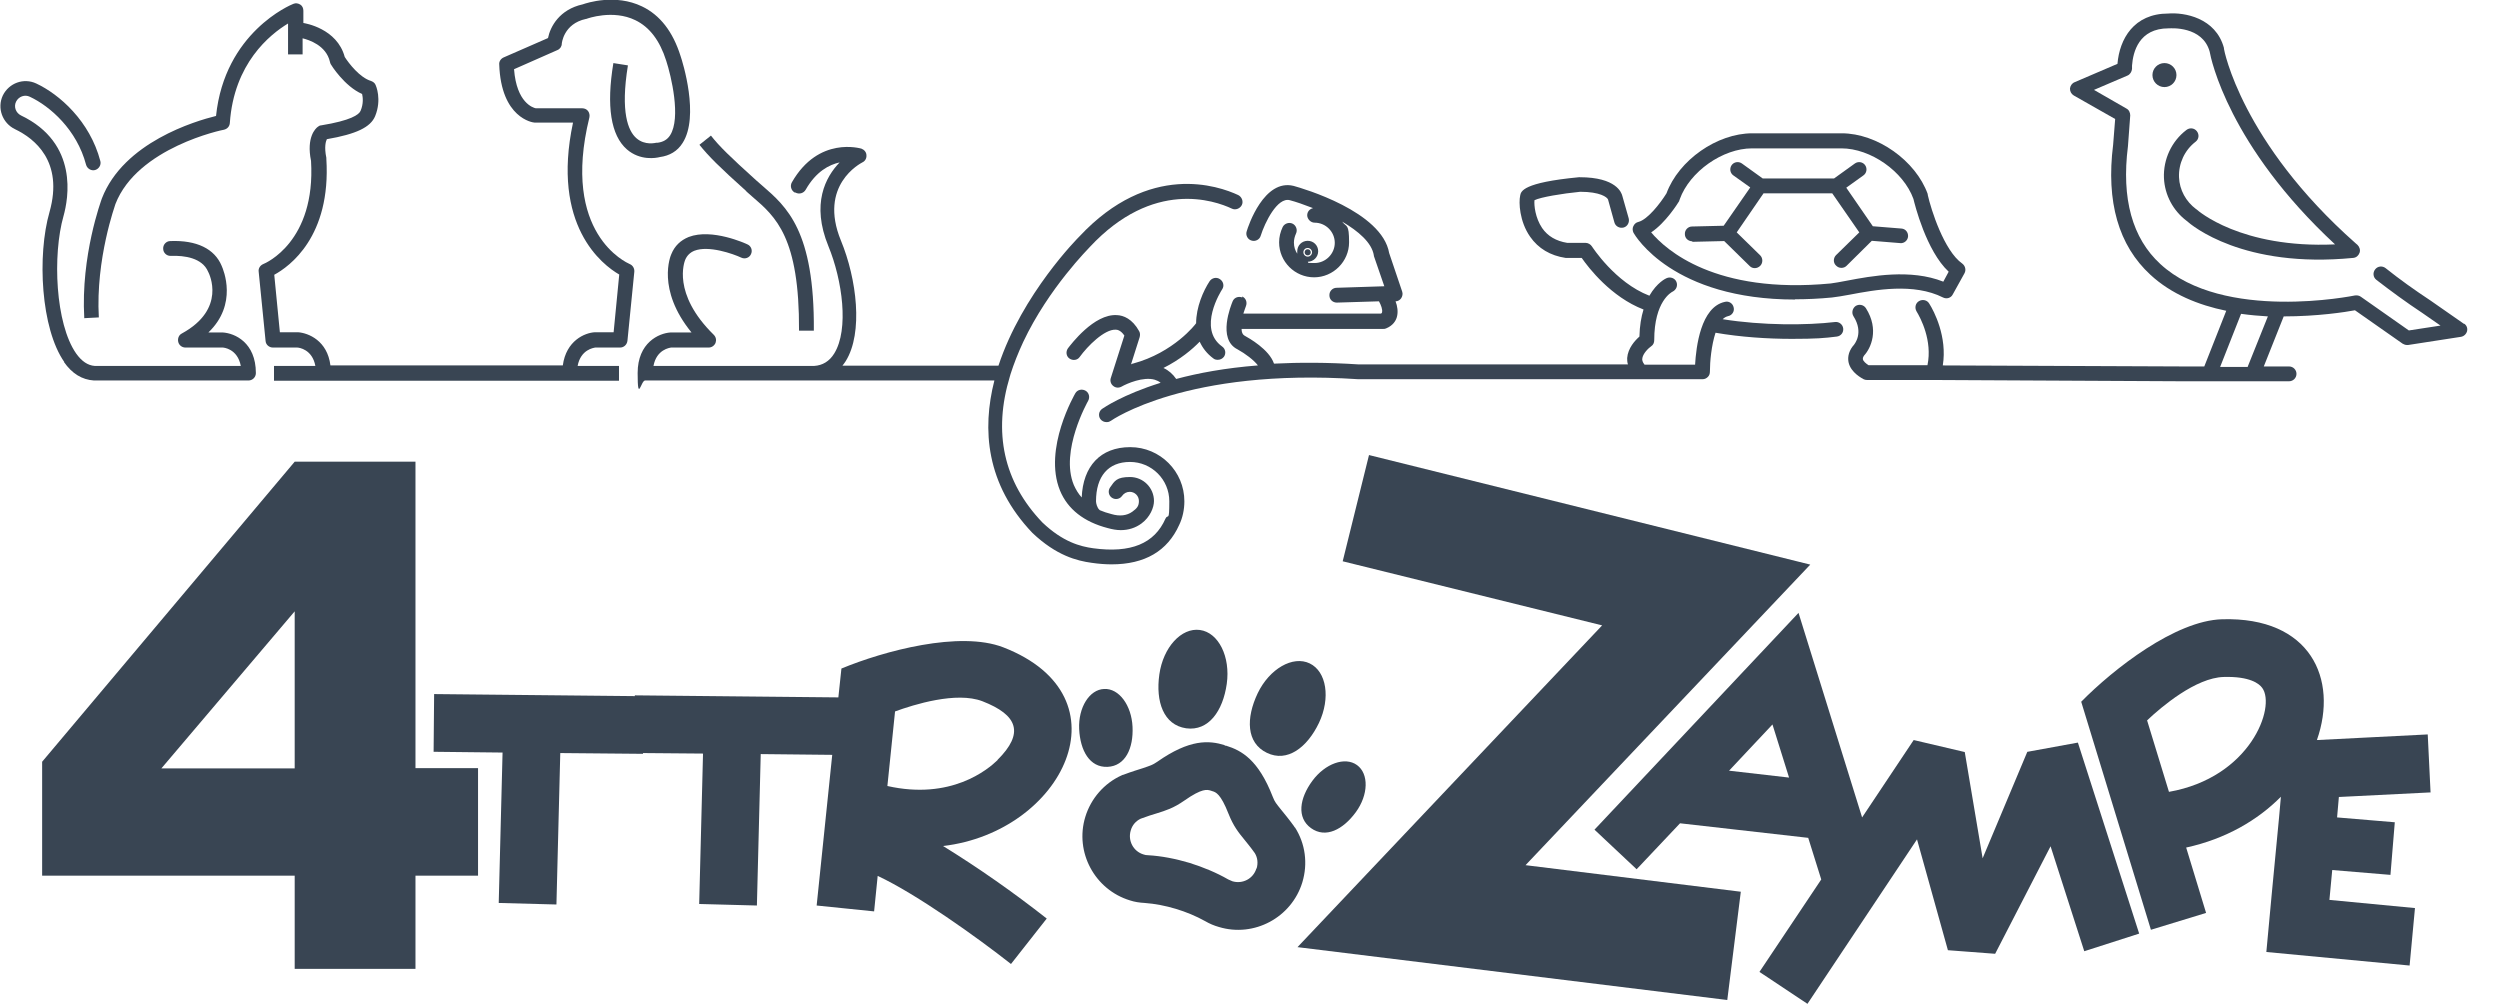 <?xml version="1.0" encoding="UTF-8"?>
<svg xmlns="http://www.w3.org/2000/svg" version="1.1" viewBox="0 0 979 393.1">
  <defs>
    <style>
      .cls-1 {
        fill: #394553;
      }
    </style>
  </defs>
  <!-- Generator: Adobe Illustrator 28.6.0, SVG Export Plug-In . SVG Version: 1.2.0 Build 709)  -->
  <g>
    <g id="Livello_1">
      <g>
        <path class="cls-1" d="M951.8,310.2l-1.1-22.6-43.4,2.2c8.4-23.9-2.5-48.3-37.1-47.3-18.3.5-42.5,19.4-55.2,32.3l27.3,89.3,21.6-6.6-7.8-25.6c15.6-3.4,28.1-10.8,37.1-19.9-.7,8.8-2.4,24.8-5.7,60.8l56.1,5.3,2.1-22.5-33.5-3.2,1.1-11.7,22.8,1.9,1.7-20.6-22.6-1.9.7-8,36-1.8ZM849.4,310.2l-8.6-28.1c5.7-5.4,19.1-16.7,30-17,10.2-.3,13.9,2.6,15.1,4.3,5.4,7.4-4.6,35.1-36.6,40.7Z"/>
        <path class="cls-1" d="M793.9,294.4l-17.5,41.7-7-41.6-20-4.7-20.2,30.3-24.9-80.1-79.9,84.9,16.5,15.5,17-18,50.2,5.7,5.1,16.3-24.2,36.2,18.8,12.5,42.9-64.4,12.1,43.4,18.5,1.4,21.7-42.1,13.2,41.1,21.5-6.9-24-74.8-19.7,3.6ZM677.1,301.8l17-18.1,6.5,20.8-23.5-2.7Z"/>
        <path class="cls-1" d="M392.9,253.5c-17.1-6.6-46.7,1.4-63.4,8.3l-1.2,11.3-79.7-.8v.3s-78.6-.8-78.6-.8l-.2,22.6,27,.3-1.5,58.9,22.6.6,1.5-59.3,32.4.3v-.3s23.5.2,23.5.2l-1.5,58.9,22.6.6,1.5-59.3,28,.3-6.1,59,22.5,2.3,1.4-13.9c15.2,7.1,39,24.1,52.2,34.5l14-17.8c-13-10.2-26.5-19.7-40.6-28.4,46.9-5.5,73.3-58.5,23.6-77.8ZM390.7,297.6c-3.9,3.8-18.3,15.8-43.2,10.2l3-29.2c7.4-2.7,24-7.9,34.2-4,13.9,5.4,16.5,12.5,5.9,23Z"/>
        <polygon class="cls-1" points="708.9 221.1 536.1 178.2 525.8 219.8 627.4 244.9 508.1 370.9 676.4 391.6 681.7 349.2 597.4 338.8 708.9 221.1"/>
        <path class="cls-1" d="M162.7,180.8h-47.3l-98.9,117.5v44.6h98.9v36.5h47.3v-36.5h24.5v-42.1h-24.5v-120.1ZM115.4,300.9h-52.2l52.2-61.5v61.5Z"/>
        <path class="cls-1" d="M507,324c-.1-.2-.2-.3-.3-.5-2.1-2.9-3.8-4.9-5-6.4-1.9-2.4-2.5-3-3.3-5.1-5.6-14.4-12.1-18.1-18.3-20,0,0,0,0,0,0h-.5c0-.2,0-.2,0-.2-6.2-1.9-13.7-2.4-26.4,6.5-1.9,1.3-2.7,1.5-5.6,2.5-1.8.6-4.3,1.3-7.7,2.6-.2,0-.4.1-.6.2-6.9,3.1-12.1,9.1-14.3,16.3-4.2,13.8,3.7,28.5,17.5,32.7,1.8.6,3.8.9,5.8,1,8,.6,16.6,3.2,23.6,7.1,1.7,1,3.6,1.8,5.4,2.3,13.8,4.2,28.5-3.7,32.7-17.5,2.2-7.3,1.2-15.1-2.9-21.5ZM492,340.1c-1.2,4-5.4,6.2-9.4,5-.5-.2-1-.4-1.6-.7-4.7-2.7-9.8-4.8-15.2-6.5-5.4-1.6-10.9-2.7-16.3-3-.6,0-1.2-.1-1.7-.3-4-1.2-6.2-5.4-5-9.4.6-2.1,2-3.7,3.9-4.6,2.7-1,4.6-1.6,6.3-2.1,3.5-1.1,6.5-2,10.8-5,7-4.9,8.9-4.3,10.3-3.9l.6.2c1.4.4,3.3,1,6.4,8.9,1.9,4.8,3.9,7.3,6.2,10.1,1.1,1.4,2.4,2.9,4.1,5.3,1.1,1.8,1.3,3.9.7,6Z"/>
        <path class="cls-1" d="M454,264.1c-1.5,10.6,1.6,19.8,10.5,21.1,8.8,1.2,14.4-6.8,15.9-17.4,1.5-10.6-3.2-20.1-10.5-21.1-7.3-1-14.4,6.8-15.9,17.4Z"/>
        <path class="cls-1" d="M433.7,300.3c7-.3,10.2-7.3,9.8-15.7-.4-8.4-5.3-15.1-11.1-14.8-5.8.2-10.2,7.3-9.8,15.7.4,8.4,4.1,15.1,11.1,14.8Z"/>
        <path class="cls-1" d="M512.9,259.8c-6.6-3.2-15.8,2.1-20.4,11.7-4.6,9.7-4.5,19.4,3.6,23.3,8,3.9,15.8-2.1,20.4-11.7,4.6-9.7,3-20.1-3.6-23.3Z"/>
        <path class="cls-1" d="M513.9,305.8c-5,6.8-6.2,14.4-.5,18.5,5.7,4.1,12.5.6,17.5-6.2,5-6.8,5.2-15.1.5-18.5-4.7-3.4-12.5-.6-17.5,6.2Z"/>
        <path class="cls-1" d="M965,126.9l-13.2-9.2c-6.2-4.1-12.1-8.3-17.6-12.7-1.3-1-3.1-.8-4.1.5-1,1.3-.8,3.1.5,4.1,5.7,4.4,11.7,8.8,17.9,12.9l7.2,5-12.4,1.9-18.8-13.2c-.7-.5-1.5-.6-2.3-.5-.5.1-51.5,10.5-76.2-12.3-11-10.1-15.3-25.6-12.7-46.1l.9-12.1c0-1.1-.5-2.2-1.5-2.7l-12.7-7.3,13.1-5.6c1-.4,1.7-1.5,1.8-2.6v-1.3c.4-5.4,2.7-14.6,14.3-14.6s.2,0,.3,0c.5,0,13-1,15.8,9.1.5,2.9,7.5,36.9,49.1,75.5-37,1.7-53.9-13.4-54.1-13.6,0,0-.2-.2-.3-.2-4-3-6.5-7.5-6.7-12.5-.2-5.4,2.2-10.6,6.5-13.9,1.3-1,1.5-2.8.5-4.1-1-1.3-2.8-1.5-4.1-.5-5.8,4.4-9.1,11.5-8.8,18.8.3,6.7,3.6,12.8,8.9,16.8,2,1.8,22.1,18.7,65.2,14.5,1.2-.1,2.1-.9,2.5-2,.4-1.1,0-2.3-.8-3.1l-.7-.6c-44.8-39.6-51.6-75.9-51.6-76.2,0,0,0-.2,0-.3-3.2-11.9-15.6-14-21.8-13.5-13.5,0-19.1,10-19.9,19.7l-16.8,7.2c-1,.4-1.7,1.4-1.8,2.5,0,1.1.5,2.1,1.5,2.7l16.2,9.2-.8,10.1c-2.8,22.3,2.1,39.4,14.6,50.9,8.2,7.6,18.9,11.9,29.7,14.1l-8.6,21.8h-8.8l-93.6-.4c1.8-11.2-3.4-21.2-5.3-24.2-.8-1.4-2.6-1.8-4-1-1.4.8-1.8,2.6-1,4,1.6,2.6,6.3,11.5,4.3,21.1h-23.1c-.9-.6-2.1-1.5-2.2-2.4,0-.1-.1-.6.5-1.4,2.6-2.8,6-10.1.7-18.5-.9-1.4-2.7-1.7-4-.9-1.3.9-1.7,2.7-.9,4,4.2,6.6.4,11,0,11.5,0,0-.1.1-.2.2-2,2.6-2,4.9-1.7,6.4.9,4.1,5.4,6.3,5.9,6.6.4.2.8.3,1.3.3h26.1l97.2.5h42c1.6,0,2.9-1.3,2.9-2.9s-1.3-2.9-2.9-2.9h-9.9l7.8-19.6c13.2,0,24.2-1.7,27.9-2.4l18.7,13.1c.5.3,1.1.5,1.7.5s.3,0,.4,0l20.7-3.2c1.2-.2,2.1-1.1,2.4-2.2.3-1.2-.2-2.4-1.2-3ZM880.3,143.7h-10.9l8.2-20.8c3.6.5,7.1.8,10.5,1l-7.9,19.7Z"/>
        <path class="cls-1" d="M852.3,29.4c0-2.6-2.1-4.7-4.7-4.7s-4.7,2.1-4.7,4.7,2.1,4.7,4.7,4.7,4.7-2.1,4.7-4.7Z"/>
        <path class="cls-1" d="M292.2,74.9c.8.7,1.7,1.5,2.5,2.2,9.1,7.8,18.4,15.9,18.2,52.4h5.8c.3-39.1-10.6-48.5-20.2-56.8-.8-.7-1.6-1.4-2.4-2.1-10.3-9.3-14.4-13.3-17.7-17.5l-4.5,3.6c3.5,4.4,7.8,8.7,18.4,18.2Z"/>
        <path class="cls-1" d="M32.9,124.6l5.8-.3c-1.3-23,6.5-44.2,6.5-44.4,8.6-22.2,42.2-29.1,42.5-29.1,1.3-.3,2.2-1.3,2.3-2.6,1.6-23.4,15.7-34.7,22.8-39v12.1c0,0,5.7,0,5.7,0v-6.3c2.4.6,9.2,2.7,10.7,9.2,0,.3.2.6.3.9.2.4,5.4,8.7,12.3,11.7.3,1.3.6,3.8-.6,6.6-.6,1.5-3.8,3.8-15.5,5.7-.5,0-.9.3-1.3.6-.8.6-4.5,4-2.6,13.3,1.9,31.7-17.9,40.1-18.7,40.4-1.2.5-2,1.7-1.8,3l2.7,27.1c.1,1.5,1.4,2.6,2.9,2.6h9.5c.7,0,5.9.7,7.1,7.2h-16.2v5.8h135.1v-5.8h-16.2c1.2-6.5,6.4-7.1,6.9-7.2h9.7c1.5,0,2.7-1.1,2.9-2.6l2.7-27.1c.1-1.3-.6-2.5-1.8-3-1.1-.5-27-11.8-15.8-57.4.2-.9,0-1.8-.5-2.5-.5-.7-1.4-1.1-2.3-1.1h-18.2c-1-.2-7.5-2.1-8.5-15.3l17-7.5c1-.4,1.7-1.4,1.7-2.5,0,0,.6-7.8,9.5-9.7.1,0,.3,0,.4-.1,0,0,10.1-3.7,18.9.6,5.6,2.7,9.6,8,12.1,15.9,1.9,5.8,5.9,22.4,1.5,29.2-1.1,1.7-2.7,2.6-4.9,2.9-.2,0-.3,0-.5,0-.2,0-4.4,1.2-7.8-1.8-3.2-2.8-6.3-10.1-3.3-28.5l-5.7-.9c-2.8,16.9-1,28.3,5.3,33.8,5.2,4.5,11.4,3.4,12.9,3,3.8-.5,6.9-2.3,8.9-5.5,6.7-10.4,0-31.8-.8-34.1-3-9.5-8-16-15.1-19.4-10.4-5-21.5-1.4-23.2-.8-9.1,2-12.7,8.7-13.6,13.2l-17.4,7.6c-1.1.5-1.8,1.6-1.7,2.7.7,21.1,13.2,22.8,13.8,22.8.1,0,.2,0,.3,0h14.8c-8.6,40.4,11.5,55.7,18.1,59.5l-2.2,22.6h-7.3c-4,.2-11.3,3.3-12.6,13h-91c-1.2-9.7-8.6-12.7-12.7-13h-7.1l-2.2-22.5c5.9-3.2,22.3-14.9,20.4-45.4,0-.1,0-.3,0-.4-.9-4.3-.2-6.5.2-7.3,11.6-2,17.1-4.7,18.9-9,2.7-6.6.3-12,.2-12.2-.3-.8-1-1.3-1.8-1.6-4.4-1.3-8.7-6.9-10.3-9.4-3-11.2-15.6-13.2-16.2-13.3v-4.8c0-1-.4-1.9-1.2-2.4-.8-.5-1.8-.7-2.7-.3-1.1.4-26.9,11.2-30.3,43.9-8.1,2-36.2,10.3-44.7,32.3-.3.9-8.3,22.5-6.9,46.8Z"/>
        <path class="cls-1" d="M513.3,98.8c0-.6-.5-1.2-1.2-1.2s-1.2.5-1.2,1.2.5,1.2,1.2,1.2,1.2-.5,1.2-1.2Z"/>
        <path class="cls-1" d="M311.5,75.4c1.4.8,3.2.3,4-1.1,4.1-7.2,9.2-9.8,13.3-10.7-5.5,5.7-11.2,16.2-4.4,32.8,5.5,13.4,8.1,32.6,2.3,42-1.9,3.1-4.6,4.7-7.9,4.9h-62.9c1.2-6.5,6.4-7.1,6.9-7.2h14.7c1.2,0,2.2-.7,2.7-1.8.4-1.1.2-2.3-.7-3.2-16.5-16.2-11.4-28.7-11.2-29.3.7-1.7,1.9-2.9,3.6-3.6,5.6-2.2,15.2,1.2,18.4,2.7,1.5.7,3.2,0,3.8-1.4.7-1.5,0-3.2-1.4-3.8-.6-.3-13.9-6.4-23-2.9-3.2,1.3-5.5,3.5-6.8,6.7-.3.6-5.9,13.8,7.9,30.7h-8.3c-4.4.3-12.8,3.9-12.8,15.9s1.3,2.9,2.9,2.9h66s0,0,0,0h70.8c-4.9,19.2-3.3,40.6,14.9,59.7,9.4,8.9,17.4,10.9,23.2,11.7,2.7.4,5.4.6,7.8.6,13,0,21.9-5.2,26.5-15.5,1.3-2.7,2-5.9,2-9.2,0-11.7-9.5-21.2-21.2-21.2s-18.5,7.5-19,19.7c-1.3-1.4-2.3-3.1-3.1-4.9-5.5-13.3,5.5-32.7,5.6-32.9.8-1.4.4-3.2-1-4-1.4-.8-3.2-.4-4,1-.1.2-12.7,21.7-6,38.1,3,7.3,9.4,12.3,18.7,14.7,1.8.5,3.5.8,5.1.8,3,0,5.8-.9,8.1-2.6,3.4-2.5,4.9-6.3,4.9-8.8,0-5.2-4.2-9.4-9.4-9.4s-6,1.5-7.8,4.1c-.9,1.3-.6,3.1.7,4,1.3.9,3.1.6,4-.7.7-1,1.8-1.6,3-1.6,2,0,3.6,1.6,3.6,3.6s-.8,2.9-2.6,4.2c-2.1,1.5-4.9,1.9-8.2.9-1.6-.4-3.1-.9-4.5-1.5,0,0,0,0-.1-.1-1-.8-1.4-2.7-1.4-3.4,0-9.8,4.8-15.4,13.3-15.4s15.4,6.9,15.4,15.4-.5,4.7-1.5,6.8c-4.3,9.8-13.6,13.6-28.3,11.6-5-.7-11.8-2.4-19.9-10.1-15.2-15.9-19.4-35.2-12.7-57.3,0-.2.2-.4.2-.7,1.3-4.1,3-8.4,5-12.7,10-21.2,25.9-36.9,26.1-37.2,24.8-26.6,48.8-18.2,55.6-15,1.4.7,3.2,0,3.9-1.4.7-1.4,0-3.2-1.4-3.9-7.7-3.6-34.8-13.1-62.2,16.2-.4.4-22.4,22.4-31.7,50.6h-61.1c.5-.6.9-1.2,1.3-1.8,6.9-11.1,4.3-32.2-1.9-47.2-8.9-21.7,7.7-30.2,8.4-30.6,1.1-.5,1.7-1.6,1.6-2.8,0-1.2-.9-2.2-2-2.6-.2,0-16.7-5.1-27.2,13.2-.8,1.4-.3,3.2,1.1,4Z"/>
        <path class="cls-1" d="M25,141.7c3.2,4.6,7.1,7,11.8,7.3h60.5c1.6,0,2.9-1.3,2.9-2.9,0-12-8.3-15.6-12.9-15.9h-5.7c11.6-11.1,5.9-24.5,5.2-26.1-2.8-6.7-9.8-10.1-20.1-9.7-1.6,0-2.9,1.4-2.8,3,0,1.6,1.4,2.9,3,2.8,5.4-.2,12.3.8,14.6,6.2,0,0,0,.1.1.2.3.6,7.2,14.4-10.4,24-1.2.6-1.7,2-1.4,3.3s1.5,2.2,2.8,2.2h14.6c.3,0,5.8.4,7.1,7.2h-57.2c-2.7-.2-5.1-1.8-7.3-4.9-8.1-11.6-9.3-38.5-4.9-53.9,1.8-6.5,6.1-28.4-16.7-39.3-2-1-2.9-3.4-1.9-5.4,1-2,3.4-2.9,5.4-1.9,7.9,3.7,18.4,12.9,22,26.6.4,1.5,2,2.5,3.5,2.1,1.5-.4,2.5-2,2.1-3.5-4.1-15.7-16.1-26.2-25.1-30.4-4.9-2.3-10.7-.2-13.1,4.7-2.3,4.9-.2,10.8,4.8,13.2,7.5,3.6,19.1,12.5,13.5,32.4-4.9,17-3.4,45.7,5.8,58.8Z"/>
        <path class="cls-1" d="M702.9,117.2c4.5,0,9.4-.2,14.5-.7,1.8-.2,4.2-.6,6.9-1.1,10-1.9,25.1-4.7,36.6,1.1,1.4.7,3.1.2,3.8-1.2l4.6-8.3c.7-1.3.3-2.9-.9-3.8-7.1-5-12.2-21.1-13.5-26.9,0-.1,0-.2,0-.3-4.7-13.1-19.8-23.8-33.7-23.8h-35c-13.8,0-28.8,10.5-33.6,23.5-2.4,3.9-7.4,10.3-11,11.2-.9.2-1.6.8-2,1.7-.4.8-.3,1.8.1,2.6.7,1.2,15.4,26.1,63.3,26.1ZM657.6,78.5c.1-.2.2-.3.2-.5,3.9-10.8,16.8-19.9,28.3-19.9h35c11.4,0,24.3,9,28.2,19.8.5,2.1,5,20.3,13.8,28.5l-2.1,3.9c-12.8-5.1-28.2-2.2-37.7-.4-2.6.5-4.8.9-6.4,1.1-45.2,4.3-64.6-13.2-70.3-20,5.6-3.7,10.4-11.3,11-12.3Z"/>
        <path class="cls-1" d="M486.5,116.5c-1.5-.6-3.2,0-3.8,1.5-.6,1.5-6.1,14.8,1.9,18.8,3.1,1.7,6.4,4.2,8,6.3-12.8,1-23.4,3-32,5.3-1.3-1.9-3-3.4-5-4.3,6.6-3.3,11.4-7.4,14.2-10.3,1.1,2.4,2.8,4.7,5.4,6.6.5.4,1.1.5,1.7.5.9,0,1.8-.4,2.4-1.2.9-1.3.6-3.1-.7-4-9.8-7-.4-21.8,0-22.4.9-1.3.5-3.1-.9-4-1.3-.9-3.1-.5-4,.8-2.5,3.8-5.3,10.2-5.3,16.5,0,0,0,0-.1.1,0,.1-8.6,11.4-24.7,15.7-.3,0-.5.2-.7.3l3.4-10.7c.2-.8.2-1.6-.2-2.3-2.7-4.9-6.2-6.2-8.7-6.3-9-.6-18.1,11.6-19.2,13-.9,1.3-.7,3.1.6,4,1.3.9,3.1.7,4-.6,3.1-4.3,9.7-10.9,14.1-10.7.5,0,1.9.1,3.4,2.3l-5.3,16.6c-.4,1.1,0,2.4.9,3.1.9.8,2.2.9,3.3.3,2.1-1.2,8.5-4,13-2.7.9.3,1.6.6,2.3,1.2-15,4.7-22.3,9.8-22.9,10.2-1.3.9-1.6,2.7-.7,4,.6.8,1.5,1.2,2.4,1.2s1.2-.2,1.7-.5c.3-.2,29.6-20.8,96.9-16.3h110.7c0,0,.2,0,.3,0h23.8c.8,0,1.5-.3,2.1-.9s.8-1.3.8-2.1c0-3.9.6-10.3,2.2-15.2,9.8,1.7,20.4,2.4,29.9,2.4s12.8-.3,17.6-.9c1.6-.2,2.7-1.6,2.5-3.2-.2-1.6-1.7-2.7-3.2-2.5-11,1.3-28.4,1.4-44-1.1.6-.6,1.3-1,2.1-1.2,1.6-.3,2.6-1.9,2.2-3.4-.3-1.6-1.9-2.6-3.4-2.2-9.5,2-11.3,17.7-11.7,24.6h-16.2c0,0-.2,0-.3,0h-3.3c-.9-1.1-.9-1.9-.9-2.2.1-2.1,2.6-4.4,3.5-5,.8-.5,1.2-1.4,1.2-2.4,0-15.3,6.8-18.8,7.2-19,1.4-.7,2.1-2.3,1.5-3.8-.6-1.5-2.4-2.1-3.8-1.5-.3.1-3.8,1.7-6.8,6.9-13.5-5.2-22.4-19.2-22.5-19.3-.5-.8-1.5-1.4-2.5-1.4h-7.2c-4.3-.7-7.6-2.6-9.8-5.8-2.7-4-3.2-8.9-3-10.9,2.4-1.2,10.8-2.6,17.9-3.3,7.8,0,10.5,2.1,10.9,3l2.5,9c.4,1.5,2,2.4,3.6,2,1.5-.4,2.4-2,2-3.6l-2.5-8.8c-.3-1.2-2.3-7.3-16.7-7.3s-.2,0-.3,0c-22,2.1-22.7,5.5-23,7.2-.6,2.6-.3,10.1,3.9,16.1,3.2,4.6,7.9,7.4,13.9,8.3.1,0,.3,0,.4,0h5.9c2.7,3.9,11.5,15.3,24.2,20.2-.9,2.9-1.5,6.4-1.6,10.6-1.7,1.5-4.5,4.5-4.8,8.4,0,.7,0,1.6.3,2.5h-105.5c-12.2-.8-23.2-.8-33.1-.3-1.9-5.6-9.8-10-11.6-11-.7-.4-1.1-1.3-1.1-2.6h55.5c.4,0,.7,0,1.1-.2,2.7-1.1,3.8-3,4.2-4.4.6-2.1.2-4.4-.5-6.2.9,0,1.7-.5,2.2-1.2.5-.8.7-1.7.4-2.6l-5.1-15.1c-2.8-16.3-33.8-25.3-37.4-26.3-11.6-2.9-17.8,15.7-18.4,17.8-.5,1.5.4,3.2,1.9,3.6,1.5.5,3.2-.4,3.6-1.9,1.6-5.1,6.5-15.2,11.4-13.9,2.3.6,5.5,1.7,9.1,3.1-1.3.3-2.3,1.4-2.3,2.8s1.3,2.9,2.9,2.9c4.4,0,7.9,3.6,7.9,7.9s-3.6,7.9-7.9,7.9-1.8-.2-2.7-.5c0,0,0,0,0,0,2.2,0,4.1-1.8,4.1-4.1s-1.8-4.1-4.1-4.1-4.1,1.8-4.1,4.1,0,.7.1,1.1c-.9-1.3-1.4-2.8-1.4-4.5,0-1.2.3-2.4.8-3.5.7-1.4.1-3.2-1.3-3.9-1.4-.7-3.2-.1-3.9,1.3-.9,1.9-1.4,3.9-1.4,6,0,7.6,6.2,13.7,13.7,13.7s13.7-6.2,13.7-13.7-1-5.8-2.7-8.1c6.3,3.7,11.6,8.2,12.4,13.2,0,.2,0,.3.1.5l4,11.6-18.7.6c-1.6,0-2.9,1.4-2.8,3,0,1.6,1.3,2.8,2.9,2.8s0,0,0,0l16.5-.5c.8,1.4,1.5,3.3,1.2,4.3,0,.1,0,.3-.4.5h-53.9c.3-1,.7-2,1-2.9.6-1.5,0-3.2-1.5-3.8ZM510.4,98.8c0-1,.8-1.7,1.7-1.7s1.7.8,1.7,1.7-.8,1.7-1.7,1.7-1.7-.8-1.7-1.7Z"/>
        <path class="cls-1" d="M662.6,94.7l12.6-.3,10,9.8c.6.6,1.3.8,2,.8s1.5-.3,2.1-.9c1.1-1.1,1.1-3,0-4.1l-9.2-9,10.5-15.3h26.9l10.6,15.3-9.1,8.9c-1.1,1.1-1.2,3,0,4.1.6.6,1.3.9,2.1.9s1.5-.3,2-.8l9.9-9.8,11.1.9c1.6.2,3-1.1,3.1-2.6.1-1.6-1-3-2.6-3.1l-11.2-.9-10.4-15.1,6.7-4.8c1.3-.9,1.6-2.7.7-4-.9-1.3-2.7-1.6-4-.7l-8.2,5.9h-27.9l-8.2-5.9c-1.3-.9-3.1-.6-4,.7-.9,1.3-.6,3.1.7,4l6.6,4.7-10.4,15-12.4.3c-1.6,0-2.9,1.4-2.8,3,0,1.6,1.3,2.8,3,2.8Z"/>
      </g>
    </g>
  </g>
</svg>